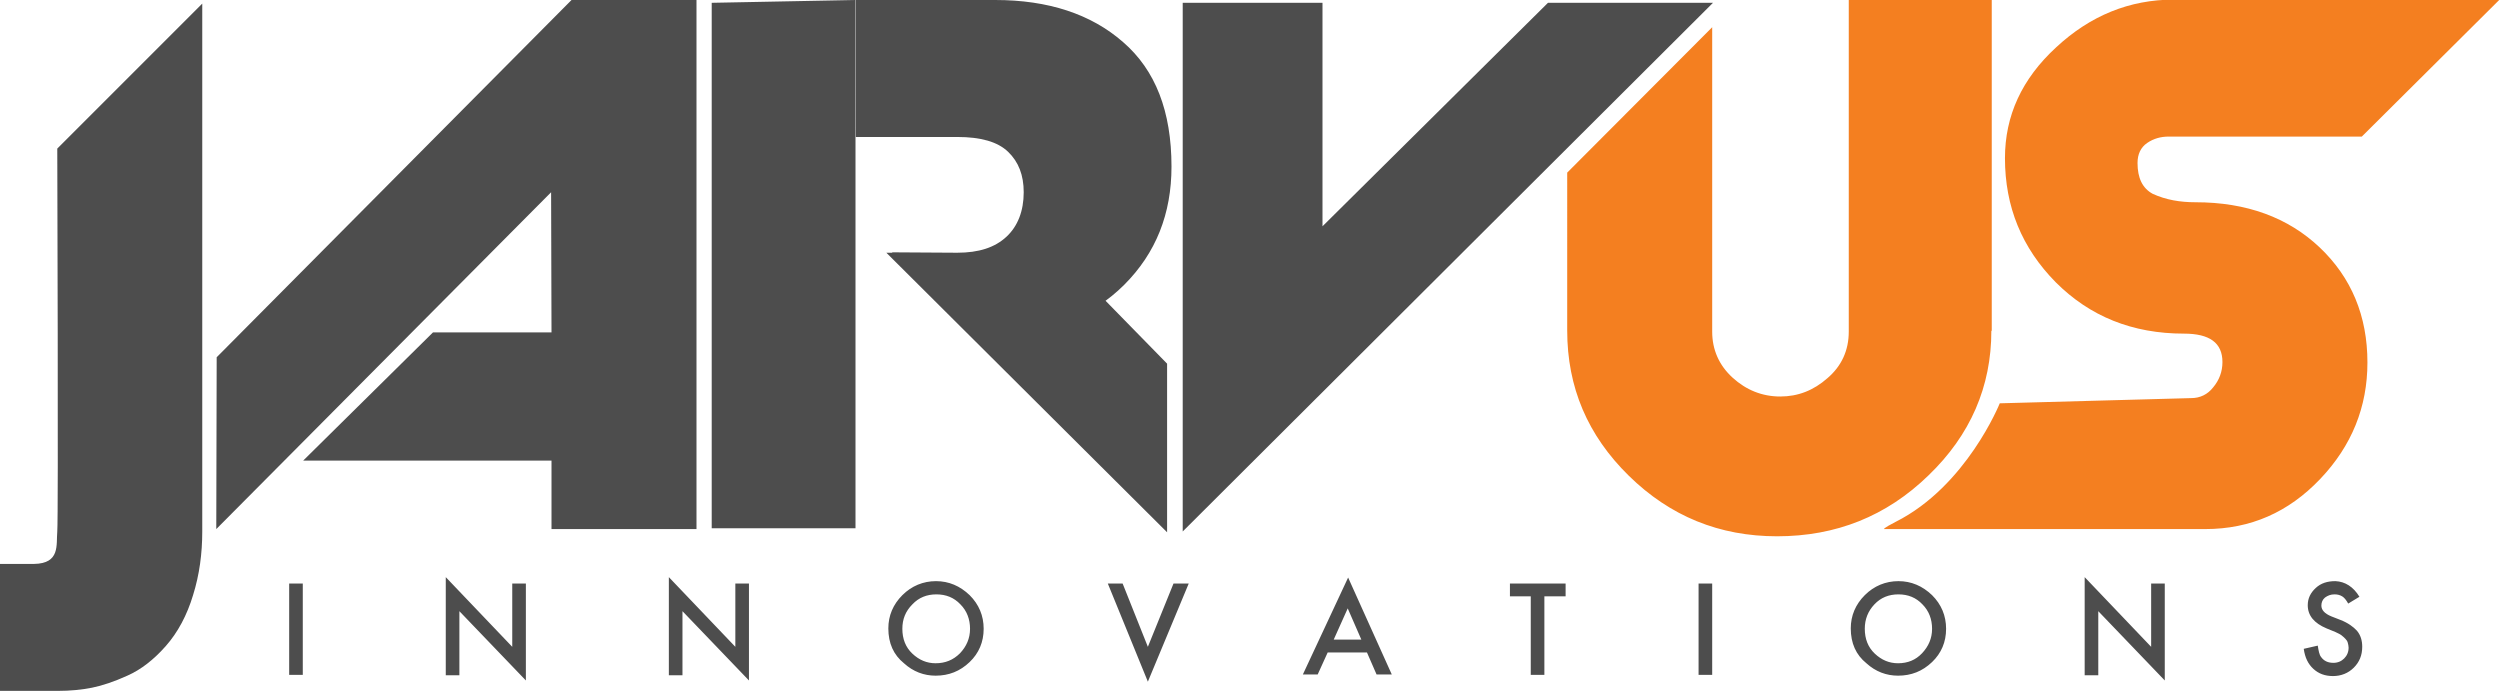 <svg version="1" xmlns="http://www.w3.org/2000/svg" viewBox="0 0 624.2 172.5">
    <path fill="#4D4D4D" d="M14.3 132.7c.3-3.2 0-95.6 0-95.6L50.5.9v131.8c0 5.5-.7 10.8-2.3 15.9-1.5 5-3.8 9.3-6.8 12.7-3 3.4-6.2 5.9-9.6 7.4-3.3 1.5-6.3 2.5-8.8 3-2.5.5-5.4.8-8.5.8H0v-31.7h8.5c6.6-.1 5.5-4.8 5.8-8.1zM54.1 89.2L142.7 0h31.2v132.1h-36.2V115h-62l32.4-32h29.6l-.1-35L54 132.1l.1-42.9zM177.7.7l35.9-.7v131.9h-35.9V.7zm70.8-.7c13.2 0 23.9 3.5 31.9 10.5 8.1 7 12.1 17.3 12.1 31.1 0 11.8-3.9 21.6-11.8 29.5C272.8 79 262.4 83 249.5 83h-2.7c-1 0-2-.1-3.1-.4-1.1-.3-1.7-.5-2-.6-.2-.2-.4-.3-.4-.5l1-.8 2-1L222.7 63l16.3.1c5.4 0 9.4-1.3 12.3-4 2.8-2.6 4.3-6.4 4.3-11.1 0-4.3-1.3-7.6-3.9-10.1-2.6-2.5-6.8-3.7-12.7-3.7h-25.3V0h34.8zm42.9 132.9l-70.1-69.8h43l27.1 27.7v42.1zM295.3.7h34.9v55.8L386.5.7h41.2l-132.4 132V.7z"/>
    <path fill="#F47F20" d="M497.2 82.6c0 13.9-5.2 26-15.7 36.1-10.5 10.2-23.1 15.2-37.8 15.2-14.4 0-26.7-5-37-15.1s-15.4-22.1-15.4-36.3V43.1l36.2-36.3v76c0 4.5 1.7 8.4 5.1 11.5 3.4 3.1 7.4 4.7 11.9 4.7 4.4 0 8.3-1.5 11.8-4.6 3.5-3 5.3-6.9 5.3-11.6V0h35.7v82.6zM548.2 50.5c12.7 0 23.1 3.8 31 11.3 7.9 7.5 11.9 17.1 11.9 28.7 0 11.1-3.9 20.8-11.8 29.1s-17.4 12.5-28.7 12.5h-80.2s-.4-.1 2.9-1.8c17.7-8.9 26-29.6 26-29.6l47.8-1.3c2.2 0 4.1-.9 5.5-2.7 1.5-1.8 2.3-3.9 2.3-6.3 0-4.8-3.2-7.1-9.6-7.1-12.9 0-23.5-4.3-32-12.8-8.5-8.6-12.7-18.9-12.7-31 0-10.6 4.2-19.8 12.8-27.7 8.5-7.9 18.3-11.9 29.4-11.9h81.3l-34.4 34.2h-48.2c-2 0-3.8.5-5.4 1.6-1.6 1.1-2.4 2.8-2.4 5 0 3.7 1.2 6.3 3.8 7.7 3.3 1.5 6.8 2.1 10.7 2.1z"/>
    <g fill="#4D4D4D">
        <path d="M75.6 145.7v22.8h-3.4v-22.8h3.4zM111.3 168.4v-24.3l16.6 17.4v-15.8h3.4v24.2l-16.6-17.3v16h-3.4zM167 168.4v-24.3l16.6 17.4v-15.8h3.4v24.2l-16.6-17.3v16H167zM221.8 156.9c0-3.2 1.2-6 3.5-8.3 2.3-2.3 5.2-3.5 8.4-3.5s6 1.2 8.4 3.5c2.3 2.3 3.5 5.1 3.5 8.4 0 3.3-1.2 6.1-3.5 8.3-2.4 2.3-5.2 3.4-8.5 3.4-2.9 0-5.6-1-7.9-3.1-2.6-2.1-3.9-5-3.9-8.7zm3.5.1c0 2.5.8 4.6 2.5 6.2 1.7 1.6 3.6 2.4 5.8 2.4 2.4 0 4.4-.8 6.1-2.5 1.6-1.7 2.5-3.7 2.5-6.1 0-2.4-.8-4.5-2.4-6.1-1.6-1.7-3.6-2.5-6-2.5s-4.4.8-6 2.5c-1.7 1.7-2.5 3.7-2.5 6.1zM280.3 145.7l6.3 15.8 6.4-15.8h3.8l-10.2 24.5-10-24.5h3.7zM341.3 162.9h-9.8l-2.5 5.5h-3.7l11.3-24.2 10.9 24.2h-3.8l-2.4-5.5zm-1.4-3.2l-3.4-7.8-3.5 7.8h6.9zM385.6 148.9v19.6h-3.4v-19.6H377v-3.2h13.9v3.2h-5.3zM427.5 145.7v22.8h-3.4v-22.8h3.4zM462.1 156.9c0-3.2 1.2-6 3.5-8.3 2.3-2.3 5.2-3.5 8.4-3.5s6 1.2 8.4 3.5c2.3 2.3 3.5 5.1 3.5 8.4 0 3.3-1.2 6.1-3.5 8.3-2.4 2.3-5.2 3.4-8.5 3.4-2.9 0-5.6-1-7.9-3.1-2.6-2.1-3.9-5-3.9-8.7zm3.5.1c0 2.5.8 4.6 2.5 6.2 1.7 1.6 3.6 2.4 5.8 2.4 2.4 0 4.4-.8 6-2.5 1.6-1.7 2.5-3.7 2.5-6.1 0-2.4-.8-4.5-2.4-6.1-1.6-1.7-3.6-2.5-6-2.5s-4.4.8-6 2.5c-1.6 1.7-2.4 3.7-2.4 6.1zM520.5 168.4v-24.3l16.6 17.4v-15.8h3.4v24.2l-16.6-17.3v16h-3.4zM589.1 149l-2.8 1.7c-.5-.9-1-1.5-1.5-1.8-.5-.3-1.1-.5-1.9-.5-1 0-1.7.3-2.4.8-.6.5-.9 1.2-.9 2 0 1.1.8 2 2.5 2.7l2.3.9c1.8.7 3.2 1.7 4.1 2.7.9 1.1 1.3 2.4 1.3 4 0 2.1-.7 3.8-2.1 5.2-1.4 1.4-3.2 2.1-5.2 2.1s-3.6-.6-4.9-1.8c-1.3-1.2-2.1-2.8-2.4-5l3.5-.8c.2 1.3.4 2.3.8 2.8.7 1 1.7 1.5 3.1 1.5 1.1 0 2-.4 2.7-1.1.7-.7 1.1-1.6 1.1-2.7 0-.4-.1-.8-.2-1.2-.1-.4-.3-.7-.6-1-.3-.3-.6-.6-1-.9-.4-.3-.9-.5-1.5-.8l-2.2-.9c-3.1-1.3-4.7-3.2-4.7-5.8 0-1.7.7-3.1 2-4.3 1.3-1.2 2.9-1.7 4.9-1.7 2.4.1 4.5 1.4 6 3.9z"/>
    </g>
</svg>
